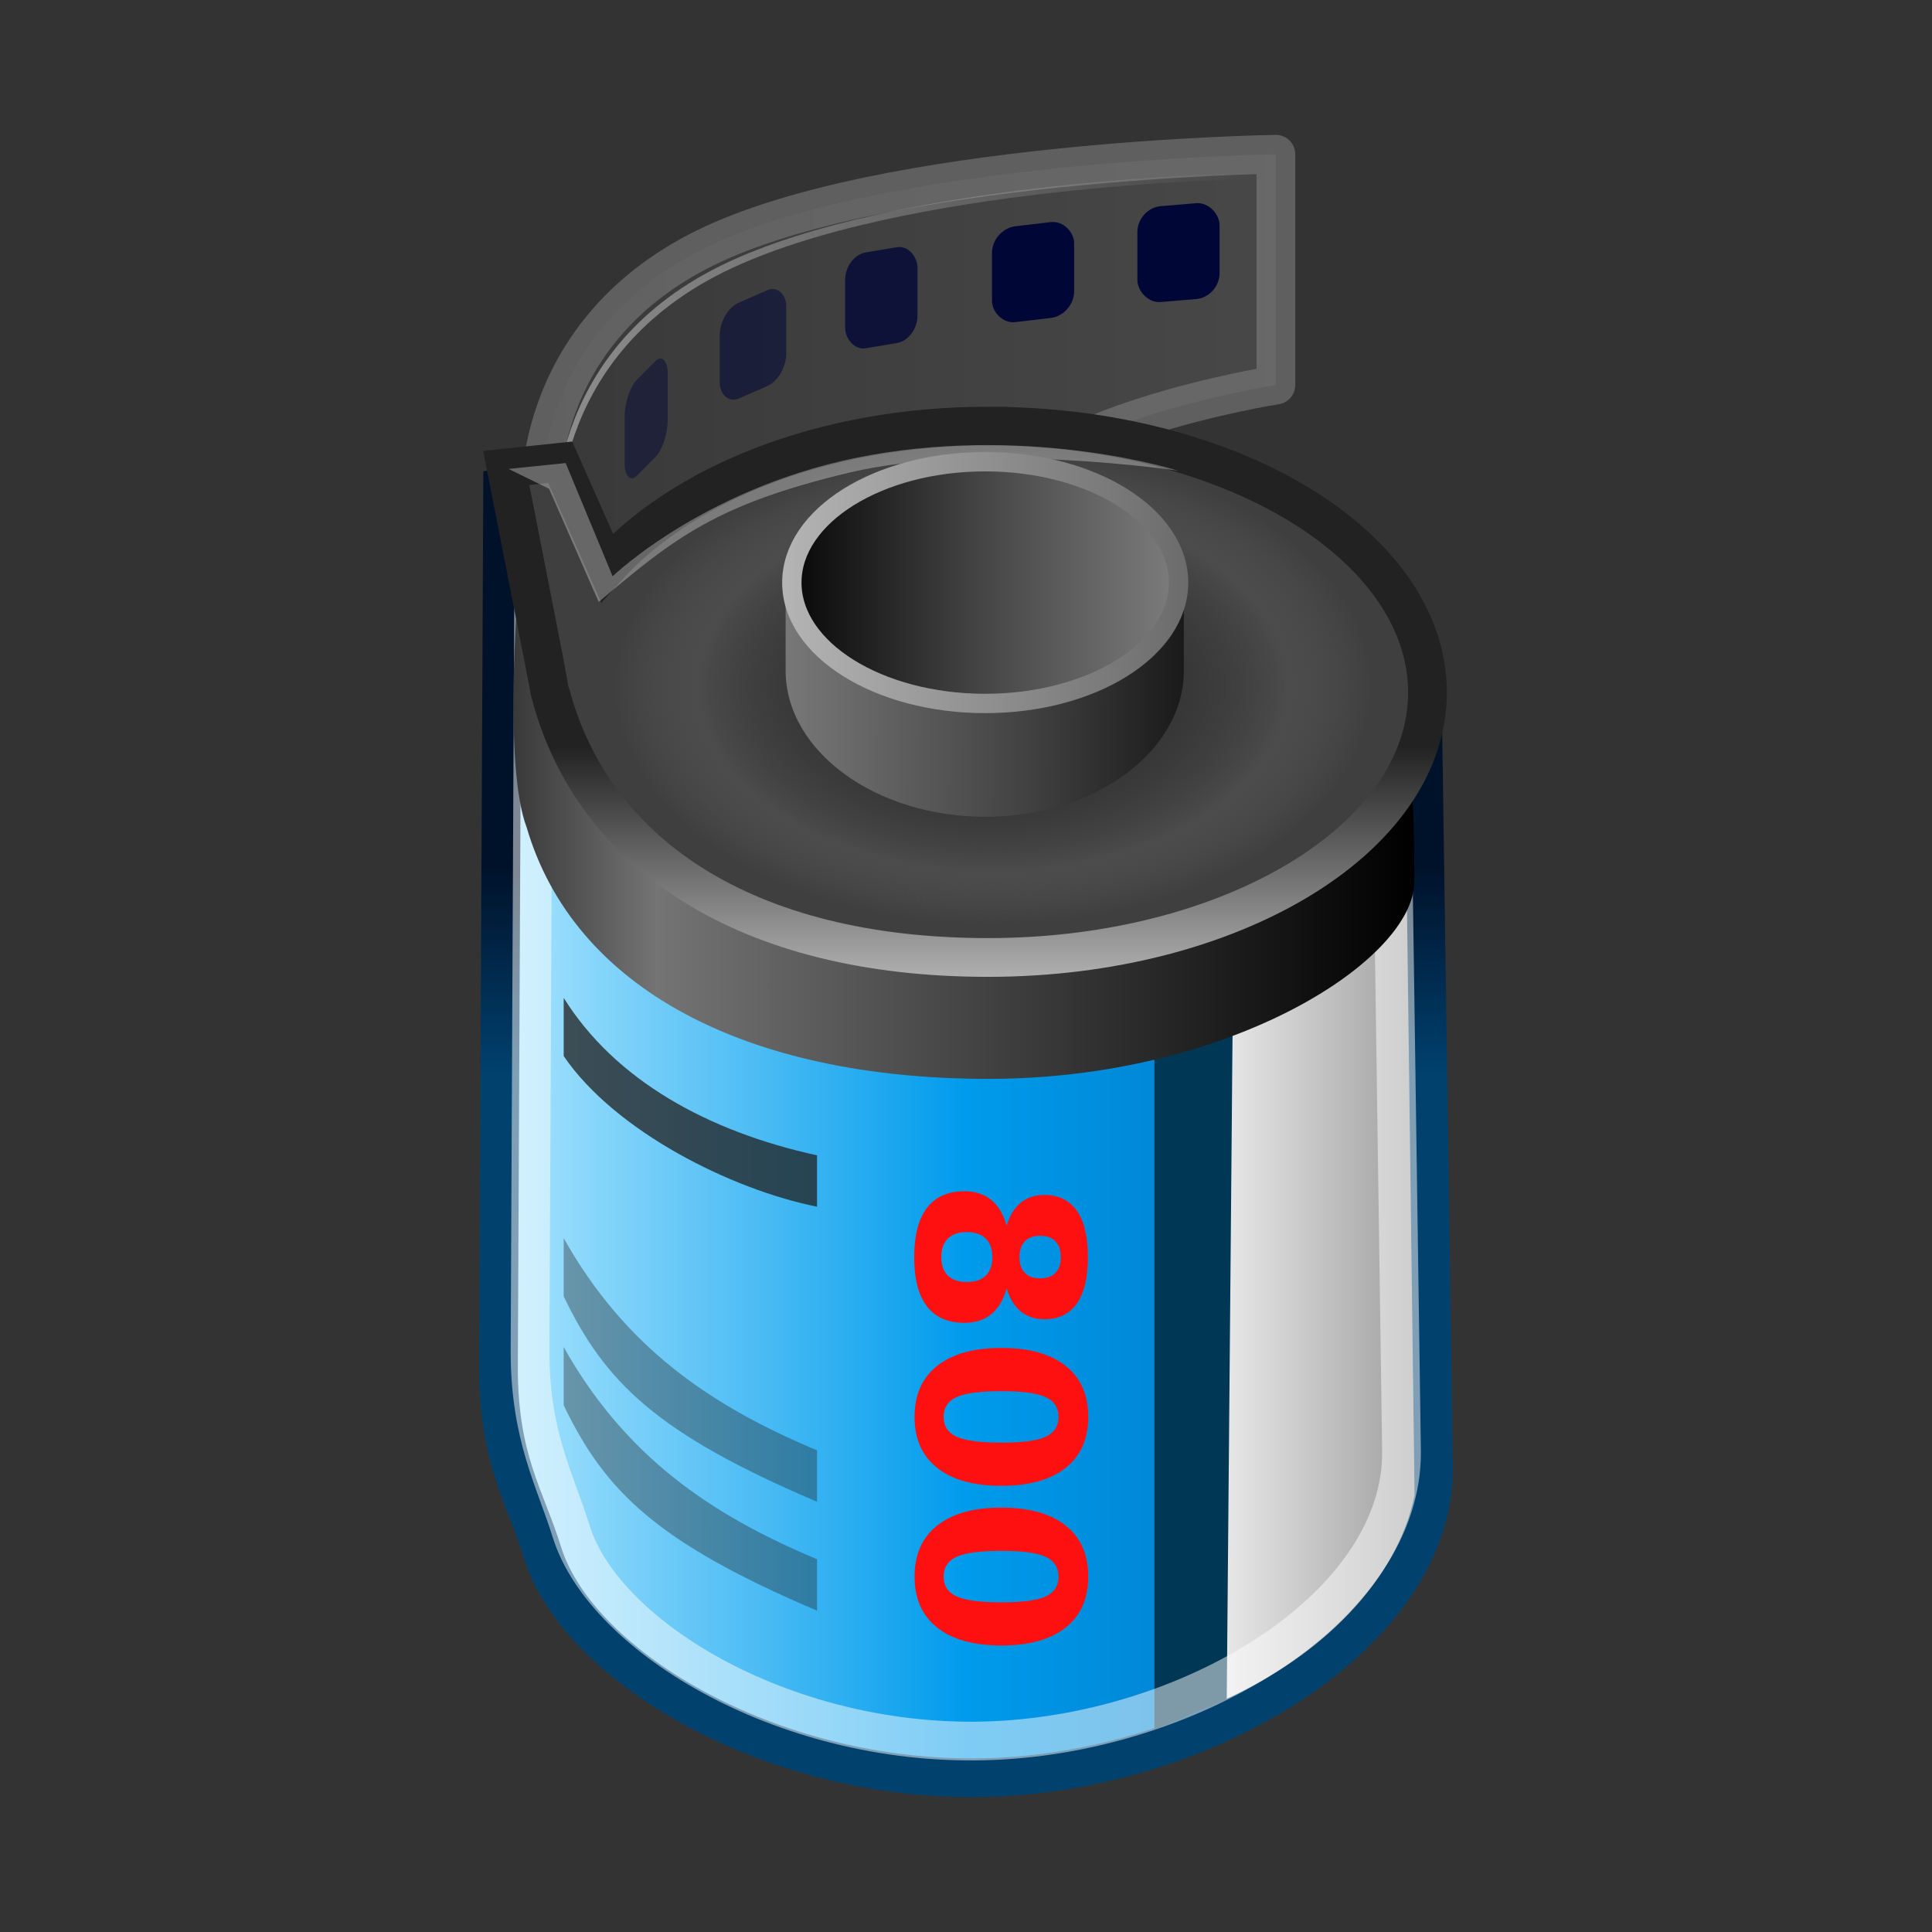 <svg xmlns="http://www.w3.org/2000/svg" xmlns:xlink="http://www.w3.org/1999/xlink" viewBox="0 0 55 55"><rect x="0" y="0" width="55" height="55" fill="#333333" stroke="none"/><defs><linearGradient id="7" gradientUnits="userSpaceOnUse" x1="15.806" x2="35.683"><stop stop-color="#fff"/><stop stop-color="#fff" stop-opacity="0" offset="1"/></linearGradient><linearGradient id="C" gradientUnits="userSpaceOnUse" x1="14.606" x2="36.87"><stop stop-color="#3c3c3c"/><stop stop-color="#585858" offset="1"/></linearGradient><linearGradient id="8" gradientUnits="userSpaceOnUse" x1="14.612" x2="40.26"><stop stop-color="#393939"/><stop stop-color="#747474" offset=".159"/><stop offset="1"/></linearGradient><linearGradient id="A" gradientUnits="userSpaceOnUse" x1="13.634" x2="41.36"><stop stop-color="#b1e8ff"/><stop stop-color="#009bec" offset=".5"/><stop stop-color="#006ab5" offset="1"/></linearGradient><linearGradient id="B" gradientUnits="userSpaceOnUse" y1="24.702" x2="0" y2="30.549"><stop stop-color="#00122a"/><stop stop-color="#00416e" offset="1"/></linearGradient><linearGradient id="9" gradientUnits="userSpaceOnUse" x1="34.926" x2="40.22"><stop stop-color="#e7e7e7"/><stop stop-color="#a0a0a0" offset="1"/></linearGradient><linearGradient id="6" gradientUnits="userSpaceOnUse" y1="21.251" x2="0" y2="27.806"><stop stop-color="#222"/><stop stop-color="#afafaf" offset="1"/></linearGradient><linearGradient id="0"><stop/><stop stop-color="#424242" offset=".5"/><stop stop-color="#7c7c7c" offset="1"/></linearGradient><linearGradient id="2" gradientUnits="userSpaceOnUse" x1="22.01" x2="34.09"><stop stop-color="#b6b6b6"/><stop stop-color="#6a6a6a" offset="1"/></linearGradient><linearGradient xlink:href="#0" id="4" gradientUnits="userSpaceOnUse" gradientTransform="matrix(1.103 0 0 1.294.455-2.393)" x1="32.786" y1="15.14" x2="19.375" y2="15"/><linearGradient xlink:href="#0" id="3" gradientUnits="userSpaceOnUse" x1="21.825" x2="33.481"/><radialGradient id="1" gradientUnits="userSpaceOnUse" cy="18.357" cx="24.786" gradientTransform="matrix(1 0 0 .664 0 6.164)" r="9.786"><stop stop-opacity="0"/><stop stop-color="#4d4d4d" stop-opacity=".882" offset=".776"/><stop stop-color="#595959" stop-opacity="0" offset="1"/></radialGradient><radialGradient xlink:href="#1" id="5" gradientUnits="userSpaceOnUse" gradientTransform="matrix(1.103 0 0 .692.928 6.833)" cx="24.786" cy="18.357" r="9.786"/></defs><g fill-rule="evenodd" stroke-width="1.103"><path d="m15.16 36.69l.223-22.275c0 0-.39-4.845 4.678-7.351 5.068-2.506 16.261-2.673 16.261-2.673v6.571c0 0-7.128 1.114-8.242 3.787-1.114 2.673-2.227 13.476-2.227 13.476l-10.692 8.465z" opacity=".558" fill="url(#C)" stroke="#828282" stroke-linejoin="round" stroke-linecap="round"/><path d="m40.494 20.09c0 0 .315 21.671.315 21.671.039 4.647-6.222 8.556-12.443 8.832-6.222.276-11.904-3.12-12.916-6.379-.501-1.615-1.26-2.659-1.26-5.276l.121-25.518 4.289 9.664 14.806-.157 7.088-2.835z" fill="url(#A)" stroke="url(#B)"/></g><path d="m32.864 30.09l2.227-.835-.111 19.1-2.116.891v-19.16" display="block" fill="#003754" color="#000"/><path d="m35.09 29.29l-.167 19.07c2.673-1.225 4.845-3.341 5.346-5.791l-.223-17.319c-.835 1.615-2.227 2.59-4.956 4.04" fill="url(#9)" fill-rule="evenodd"/><rect transform="matrix(.703-.711 0 1 0 0)" rx=".498" ry=".682" height="2.729" width="1.743" display="block" y="29.15" x="25.295" opacity=".462" fill="#000636" color="#000"/><path d="m39.604 20.89c0 0 .294 20.43.294 20.43.037 4.33-5.797 7.973-11.595 8.23-5.797.257-11.09-2.908-12.04-5.944-.467-1.505-1.174-2.714-1.174-5.153l.113-23.778 3.997 9 13.796-.147 6.605-2.642z" opacity=".494" fill="none" stroke="#fff" stroke-width="1.103"/><path d="m28.13 14.92c-4.749 0-8.731 1.677-10.853 4.03l-2.527-2.19c0 0-.424 5.05.244 6.797 1.337 4.563 6.224 7.156 13.14 7.156 6.912 0 12.13-3.395 12.13-5.62 0-2.087-.097-3.02-.097-3.02 0 0-8.577-7.158-12.03-7.158" display="block" fill="url(#8)" color="#000"/><path d="m35.684 4.92c0 0-10.116.147-15.184 2.653-5.068 2.506-4.686 7.373-4.686 7.373l.103.172c0 0-.382-4.867 4.686-7.373 5.03-2.485 14.898-2.65 15.08-2.653v-.172" opacity=".424" fill="url(#7)" fill-rule="evenodd"/><g display="block" color="#000"><path d="m28.13 12.13c-4.749 0-8.731 1.677-10.853 4.03l-1.329-3-1.536.162c0 0 1.25 6.363 1.25 6.389 1.197 4.591 5.556 7.546 12.468 7.546 6.912 0 12.507-3.372 12.507-7.546 0-4.174-5.595-7.58-12.507-7.58z" fill="#3f3f3f" stroke="url(#6)" stroke-width="1.103"/><path d="m39.04 19.538c0 3.741-4.831 6.773-10.789 6.773-5.959 0-10.789-3.03-10.789-6.773 0-3.741 4.831-6.773 10.789-6.773 5.959 0 10.789 3.03 10.789 6.773" fill="url(#5)"/><path d="m28.05 13.1c-3.13 0-5.685 1.87-5.685 4.166v1.82c0 2.296 2.555 4.166 5.685 4.166 3.13 0 5.651-1.869 5.651-4.166v-1.82c0-2.296-2.521-4.166-5.651-4.166" fill="url(#4)"/><path d="m33.717 16.585c0 1.957-2.539 3.544-5.67 3.544-3.132 0-5.67-1.587-5.67-3.544 0-1.957 2.539-3.544 5.67-3.544 3.132 0 5.67 1.587 5.67 3.544" fill="url(#3)"/></g><path d="m14.474 13.35l1.629-.167 1.337 3.223c0 0 2.735-2.638 7.351-3.453 4.733-.835 8.743.446 8.743.446 0 0-5.625-.835-9.355.055-3.784.904-4.963 1.845-7.135 3.682 0 0-1.413-3.223-1.413-3.223l-1.155-.564" opacity=".316" fill="#fff" fill-rule="evenodd"/><path d="m33.552 16.585c0 1.9-2.465 3.441-5.505 3.441-3.04 0-5.505-1.54-5.505-3.441 0-1.9 2.465-3.441 5.505-3.441 3.04 0 5.505 1.54 5.505 3.441z" display="block" fill="none" stroke="url(#2)" color="#000" stroke-width=".551"/><path d="m28.25 35.79c0-.23-.063-.407-.188-.53-.126-.123-.305-.185-.54-.185-.234 0-.414.062-.538.185-.125.123-.187.3-.187.53 0 .228.062.402.187.524.125.121.304.182.538.182.236 0 .417-.061.541-.182.125-.121.187-.296.187-.524m.406-.897c.087-.29.221-.508.402-.655.181-.147.407-.22.677-.22.402 0 .709.15.92.45.211.3.316.741.316 1.322 0 .577-.105 1.016-.315 1.316-.21.3-.517.45-.921.45-.27 0-.496-.074-.677-.222-.181-.148-.315-.367-.402-.656-.089.324-.235.568-.436.733-.201.165-.455.248-.762.248-.473 0-.83-.157-1.071-.471-.242-.314-.362-.78-.362-1.397 0-.62.121-1.087.362-1.404.242-.316.599-.474 1.071-.474.307 0 .56.083.762.248.201.165.346.409.436.733m.955.287c-.189 0-.335.053-.437.158-.102.106-.153.256-.153.452 0 .192.051.34.153.444.102.105.248.157.437.157.189 0 .335-.052.436-.157.101-.105.152-.252.152-.444 0-.196-.051-.346-.153-.452-.102-.106-.247-.158-.434-.158m-1.105 5.889c.596 0 1.016-.056 1.26-.168.244-.112.366-.3.366-.564 0-.264-.122-.452-.366-.565-.244-.113-.664-.169-1.26-.169-.602 0-1.027.056-1.274.169-.247.113-.37.301-.37.565 0 .262.123.449.37.562.247.113.672.169 1.274.169m-.001 1.229c-.79 0-1.399-.17-1.828-.511-.429-.341-.643-.824-.643-1.45 0-.628.214-1.112.643-1.453.429-.341 1.038-.511 1.828-.511.792 0 1.402.17 1.831.511.429.341.643.825.643 1.453 0 .626-.214 1.109-.643 1.45-.429.341-1.039.511-1.831.511m.001 3.318c.596 0 1.016-.056 1.26-.168.244-.112.366-.3.366-.564 0-.264-.122-.452-.366-.565-.244-.113-.664-.169-1.26-.169-.602 0-1.027.056-1.274.169-.247.113-.37.301-.37.565 0 .262.123.449.37.562.247.113.672.169 1.274.169m-.001 1.229c-.79 0-1.399-.17-1.828-.511-.429-.341-.643-.824-.643-1.45 0-.628.214-1.112.643-1.453.429-.341 1.038-.511 1.828-.511.792 0 1.402.17 1.831.511.429.34.643.825.643 1.453 0 .626-.214 1.109-.643 1.45-.429.341-1.039.511-1.831.511" fill="#ff1010"/><g fill="#000636" display="block" color="#000"><rect transform="matrix(.997-.083 0 1 0 0)" rx=".671" ry=".682" height="2.729" width="2.347" y="8.62" x="32.476"/><rect transform="matrix(.993-.117 0 1 0 0)" rx=".673" ry=".682" height="2.729" width="2.355" y="9.847" x="28.439"/><rect transform="matrix(.986-.165 0 1 0 0)" rx=".597" ry=".682" height="2.729" width="2.089" y="11.31" x="24.401" opacity=".785"/><rect transform="matrix(.916-.4 0 1 0 0)" rx=".59" ry=".682" height="2.729" width="2.066" y="17.8" x="22.369" opacity=".553"/></g><g fill="#222" fill-rule="evenodd"><path d="m23.259 32.89v1.462c-2.436-.487-5.75-2.144-7.212-4.288v-1.657c1.462 2.339 4.093 3.801 7.212 4.483" opacity=".759"/><path d="m23.259 44.39v1.462c-4.58-1.949-6.04-3.411-7.212-5.847v-1.657c1.754 3.119 4.191 4.775 7.212 6.04" opacity=".373"/><path d="m23.259 41.29v1.462c-4.58-1.949-6.04-3.411-7.212-5.847v-1.657c1.754 3.118 4.191 4.775 7.212 6.04" opacity=".373"/></g></svg>